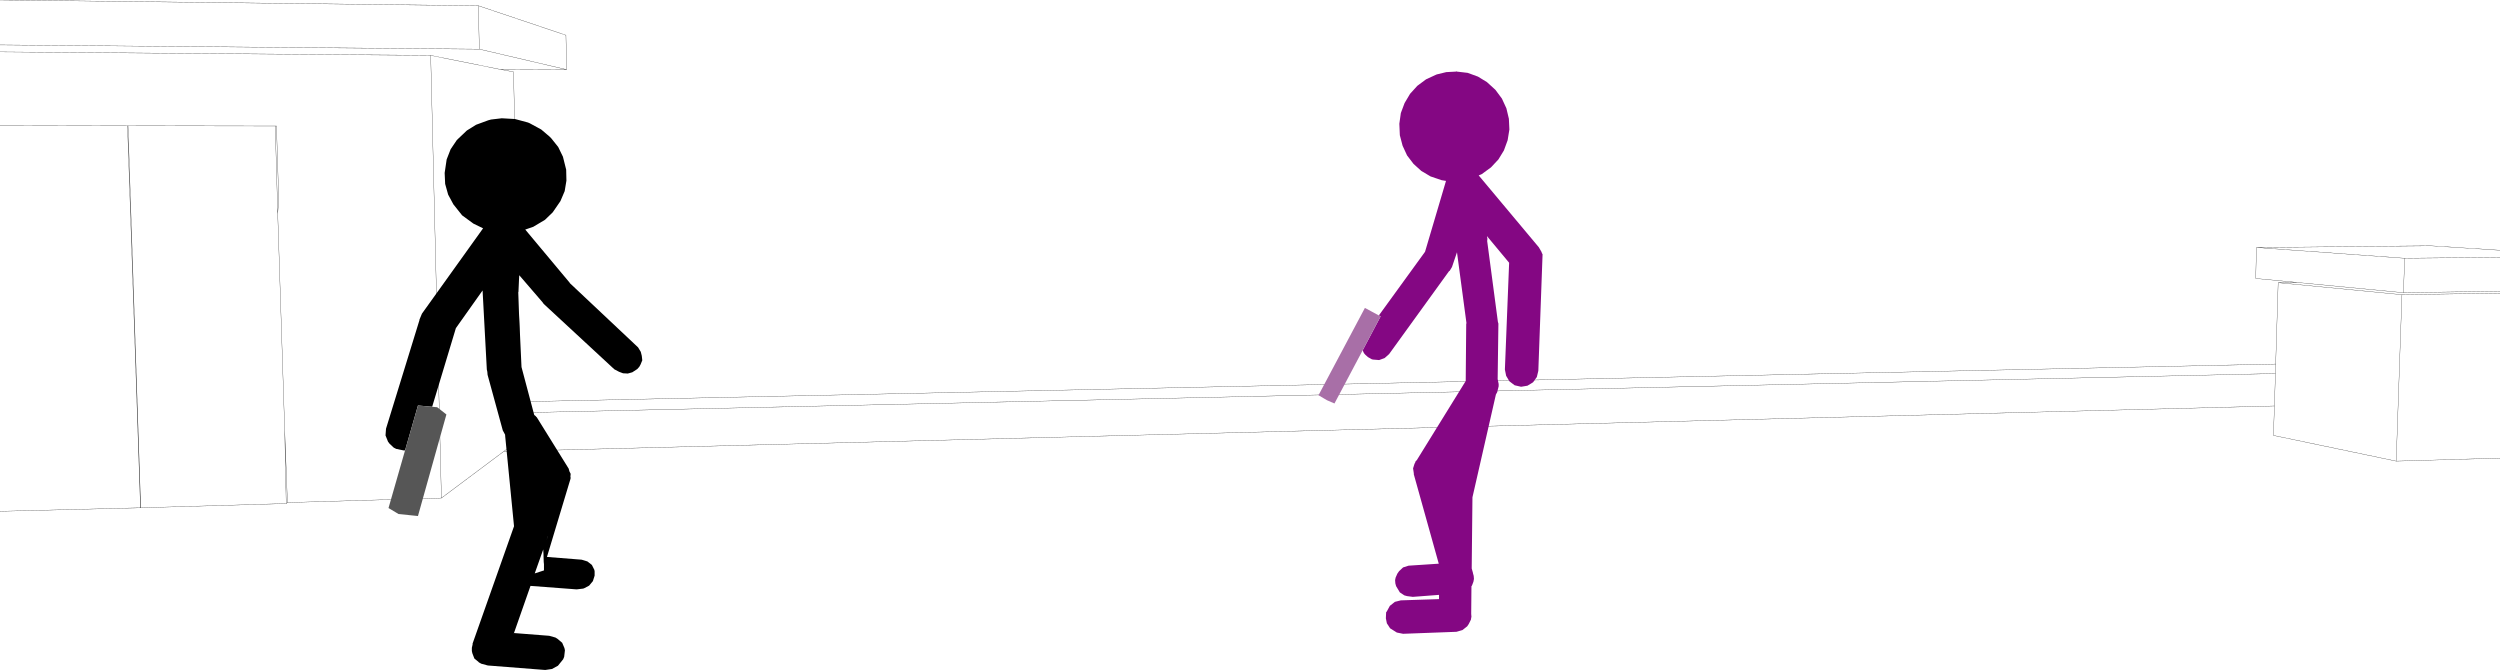 <?xml version="1.0" encoding="UTF-8" standalone="no"?>
<svg xmlns:xlink="http://www.w3.org/1999/xlink" height="134.25px" width="500.95px" xmlns="http://www.w3.org/2000/svg">
  <g transform="matrix(1.0, 0.0, 0.0, 1.0, -1.2, -82.15)">
    <path d="M1.2 82.15 L97.05 83.3 114.6 89.2 114.75 96.1 101.4 96.05 104.1 96.55 105.55 162.65 457.2 155.1 457.7 138.8 461.55 138.75 453.2 137.95 453.35 131.75 488.2 131.4 502.15 132.3 M502.15 140.5 L482.8 140.8 461.55 138.75 M502.15 133.7 L483.05 133.9 482.8 140.8 M453.35 131.75 L483.05 133.9 M457.7 138.8 L482.5 141.2 502.15 140.9 M105.55 162.65 L105.6 164.85 457.15 157.0 457.2 155.1 M502.15 173.95 L481.35 174.55 456.75 169.4 456.95 163.5 102.15 172.6 89.65 181.95 58.8 182.85 58.55 183.05 29.4 183.9 29.35 183.9 1.2 184.6 M456.95 163.5 L457.15 157.0 M482.5 141.2 L481.35 174.55 M1.2 92.55 L87.5 93.25 101.4 96.05 M97.05 83.3 L97.25 92.0 114.75 96.1 M57.05 121.95 L56.6 107.4 56.35 107.4 56.85 125.0 57.05 121.95 M1.2 107.3 L26.75 107.35 26.85 107.35 56.35 107.4 M58.8 182.85 L58.25 168.4 58.55 183.05 M29.35 183.9 L26.75 107.35 M29.4 183.9 L26.85 107.35 M58.25 168.4 L56.85 125.0 M105.6 164.85 L105.7 169.9 102.15 172.6 M1.2 91.15 L97.25 92.0 M89.65 181.95 L87.5 93.25" fill="none" stroke="#000000" stroke-linecap="round" stroke-linejoin="round" stroke-width="0.05"/>
    <path d="M277.85 145.55 L277.5 145.35 286.75 132.6 290.95 118.4 290.05 118.25 287.85 117.5 286.0 116.4 284.45 115.0 283.15 113.3 282.25 111.35 281.7 109.25 281.6 106.95 281.9 104.8 282.65 102.8 283.75 100.95 285.2 99.35 286.95 98.05 289.0 97.1 289.15 97.05 291.0 96.6 292.9 96.5 293.05 96.45 293.15 96.5 295.3 96.75 297.35 97.5 299.15 98.6 300.85 100.15 302.15 101.9 303.05 103.85 303.55 105.95 303.65 108.1 303.3 110.25 302.55 112.3 301.45 114.1 299.95 115.7 298.1 117.05 297.5 117.3 309.55 131.7 310.1 132.65 310.15 132.85 310.3 133.1 309.45 156.45 309.15 157.7 308.4 158.75 307.25 159.45 307.2 159.45 306.0 159.65 304.7 159.35 303.65 158.55 303.0 157.45 302.75 156.2 303.6 134.8 299.15 129.45 299.25 130.0 299.2 130.45 301.35 146.65 301.45 147.0 301.3 158.1 301.5 159.1 301.5 159.55 301.2 160.75 300.95 161.2 296.25 181.8 296.1 196.05 296.35 196.95 296.35 197.0 296.5 197.55 296.55 198.15 296.45 198.7 296.15 199.5 296.05 199.6 296.0 205.15 296.05 205.8 296.0 205.9 295.95 206.3 295.5 207.2 295.2 207.65 294.25 208.4 293.05 208.75 282.35 209.15 281.1 208.9 279.75 208.05 279.1 207.05 278.9 206.05 278.95 204.85 279.1 204.65 279.7 203.55 280.7 202.75 281.9 202.45 289.55 202.2 289.55 201.35 284.3 201.75 283.15 201.6 282.6 201.45 281.7 200.85 280.95 199.6 280.8 199.05 280.75 198.4 280.85 197.9 281.2 197.1 281.55 196.6 282.35 195.85 283.45 195.5 289.5 195.1 284.5 177.2 284.5 177.0 284.35 176.0 284.65 175.05 284.75 174.9 284.85 174.6 285.1 174.35 294.9 158.5 295.0 147.05 295.05 146.9 293.15 132.7 292.15 135.65 291.7 136.4 291.55 136.5 279.55 153.1 278.65 153.9 277.55 154.3 276.35 154.2 276.1 154.15 275.3 153.7 274.75 153.2 274.5 152.9 274.25 152.35 277.85 145.55" fill="#840783" fill-rule="evenodd" stroke="none"/>
    <path d="M82.45 172.1 L82.35 172.4 82.05 172.4 80.6 172.1 80.1 171.85 79.25 171.05 78.95 170.65 78.45 169.4 78.55 168.05 85.25 146.3 85.25 146.2 85.75 145.0 98.0 127.9 96.05 126.95 93.8 125.3 92.05 123.1 91.0 121.15 90.4 119.0 90.3 116.8 90.7 114.1 91.5 112.05 92.75 110.2 94.75 108.3 96.6 107.15 99.05 106.25 99.6 106.1 101.75 105.85 104.4 106.0 107.0 106.7 107.35 106.85 109.65 108.1 111.3 109.5 111.65 109.85 113.05 111.6 114.0 113.55 114.65 116.15 114.7 118.35 114.35 120.45 113.5 122.45 111.95 124.7 110.4 126.2 108.05 127.6 106.45 128.15 115.35 138.8 115.4 138.9 129.05 151.75 129.6 152.65 129.8 153.45 129.9 154.35 129.55 155.2 129.3 155.65 128.9 156.1 127.9 156.75 127.0 157.0 126.05 156.95 125.25 156.65 124.3 156.15 110.15 143.05 109.9 142.7 105.25 137.3 105.05 140.65 105.0 140.7 105.7 155.7 108.25 165.3 108.5 165.5 108.65 165.65 108.65 165.7 108.75 165.75 115.15 176.05 115.3 176.6 115.55 177.1 115.5 177.65 115.55 177.95 115.5 178.1 115.5 178.15 110.8 193.75 117.75 194.3 118.9 194.65 119.8 195.35 120.3 196.35 120.35 196.65 120.35 197.5 120.0 198.6 119.25 199.5 118.2 200.05 118.0 200.1 116.75 200.25 107.5 199.55 104.05 209.4 104.2 209.0 111.25 209.55 112.5 209.9 112.9 210.15 113.85 210.95 114.3 212.0 114.4 212.45 114.25 213.75 114.05 214.25 113.0 215.55 111.8 216.2 110.45 216.4 98.95 215.5 97.65 215.15 97.2 214.9 97.15 214.85 97.1 214.85 97.1 214.8 96.25 214.1 95.85 213.05 95.75 212.6 95.75 211.95 95.9 211.3 95.9 211.1 104.2 187.6 102.4 169.25 102.6 169.6 101.95 168.4 98.9 157.25 98.85 156.65 98.75 156.2 97.9 140.35 92.55 147.9 87.8 163.65 87.1 163.6 84.95 163.4 82.45 172.1 M110.7 190.35 L111.0 189.65 111.0 189.6 110.7 190.35 M110.15 194.75 L110.1 193.1 110.05 192.25 108.35 197.05 110.2 196.45 110.2 195.2 110.15 194.75" fill="#000000" fill-rule="evenodd" stroke="none"/>
    <path d="M87.1 163.6 L88.8 163.75 90.65 165.2 84.95 185.55 81.05 185.15 79.05 183.95 82.45 172.1 84.95 163.4 87.1 163.6" fill="#565656" fill-rule="evenodd" stroke="none"/>
    <path d="M274.25 152.35 L268.6 163.0 267.1 162.35 265.4 161.35 274.7 143.85 277.85 145.55 274.25 152.35" fill="#a86fa7" fill-rule="evenodd" stroke="none"/>
  </g>
</svg>
